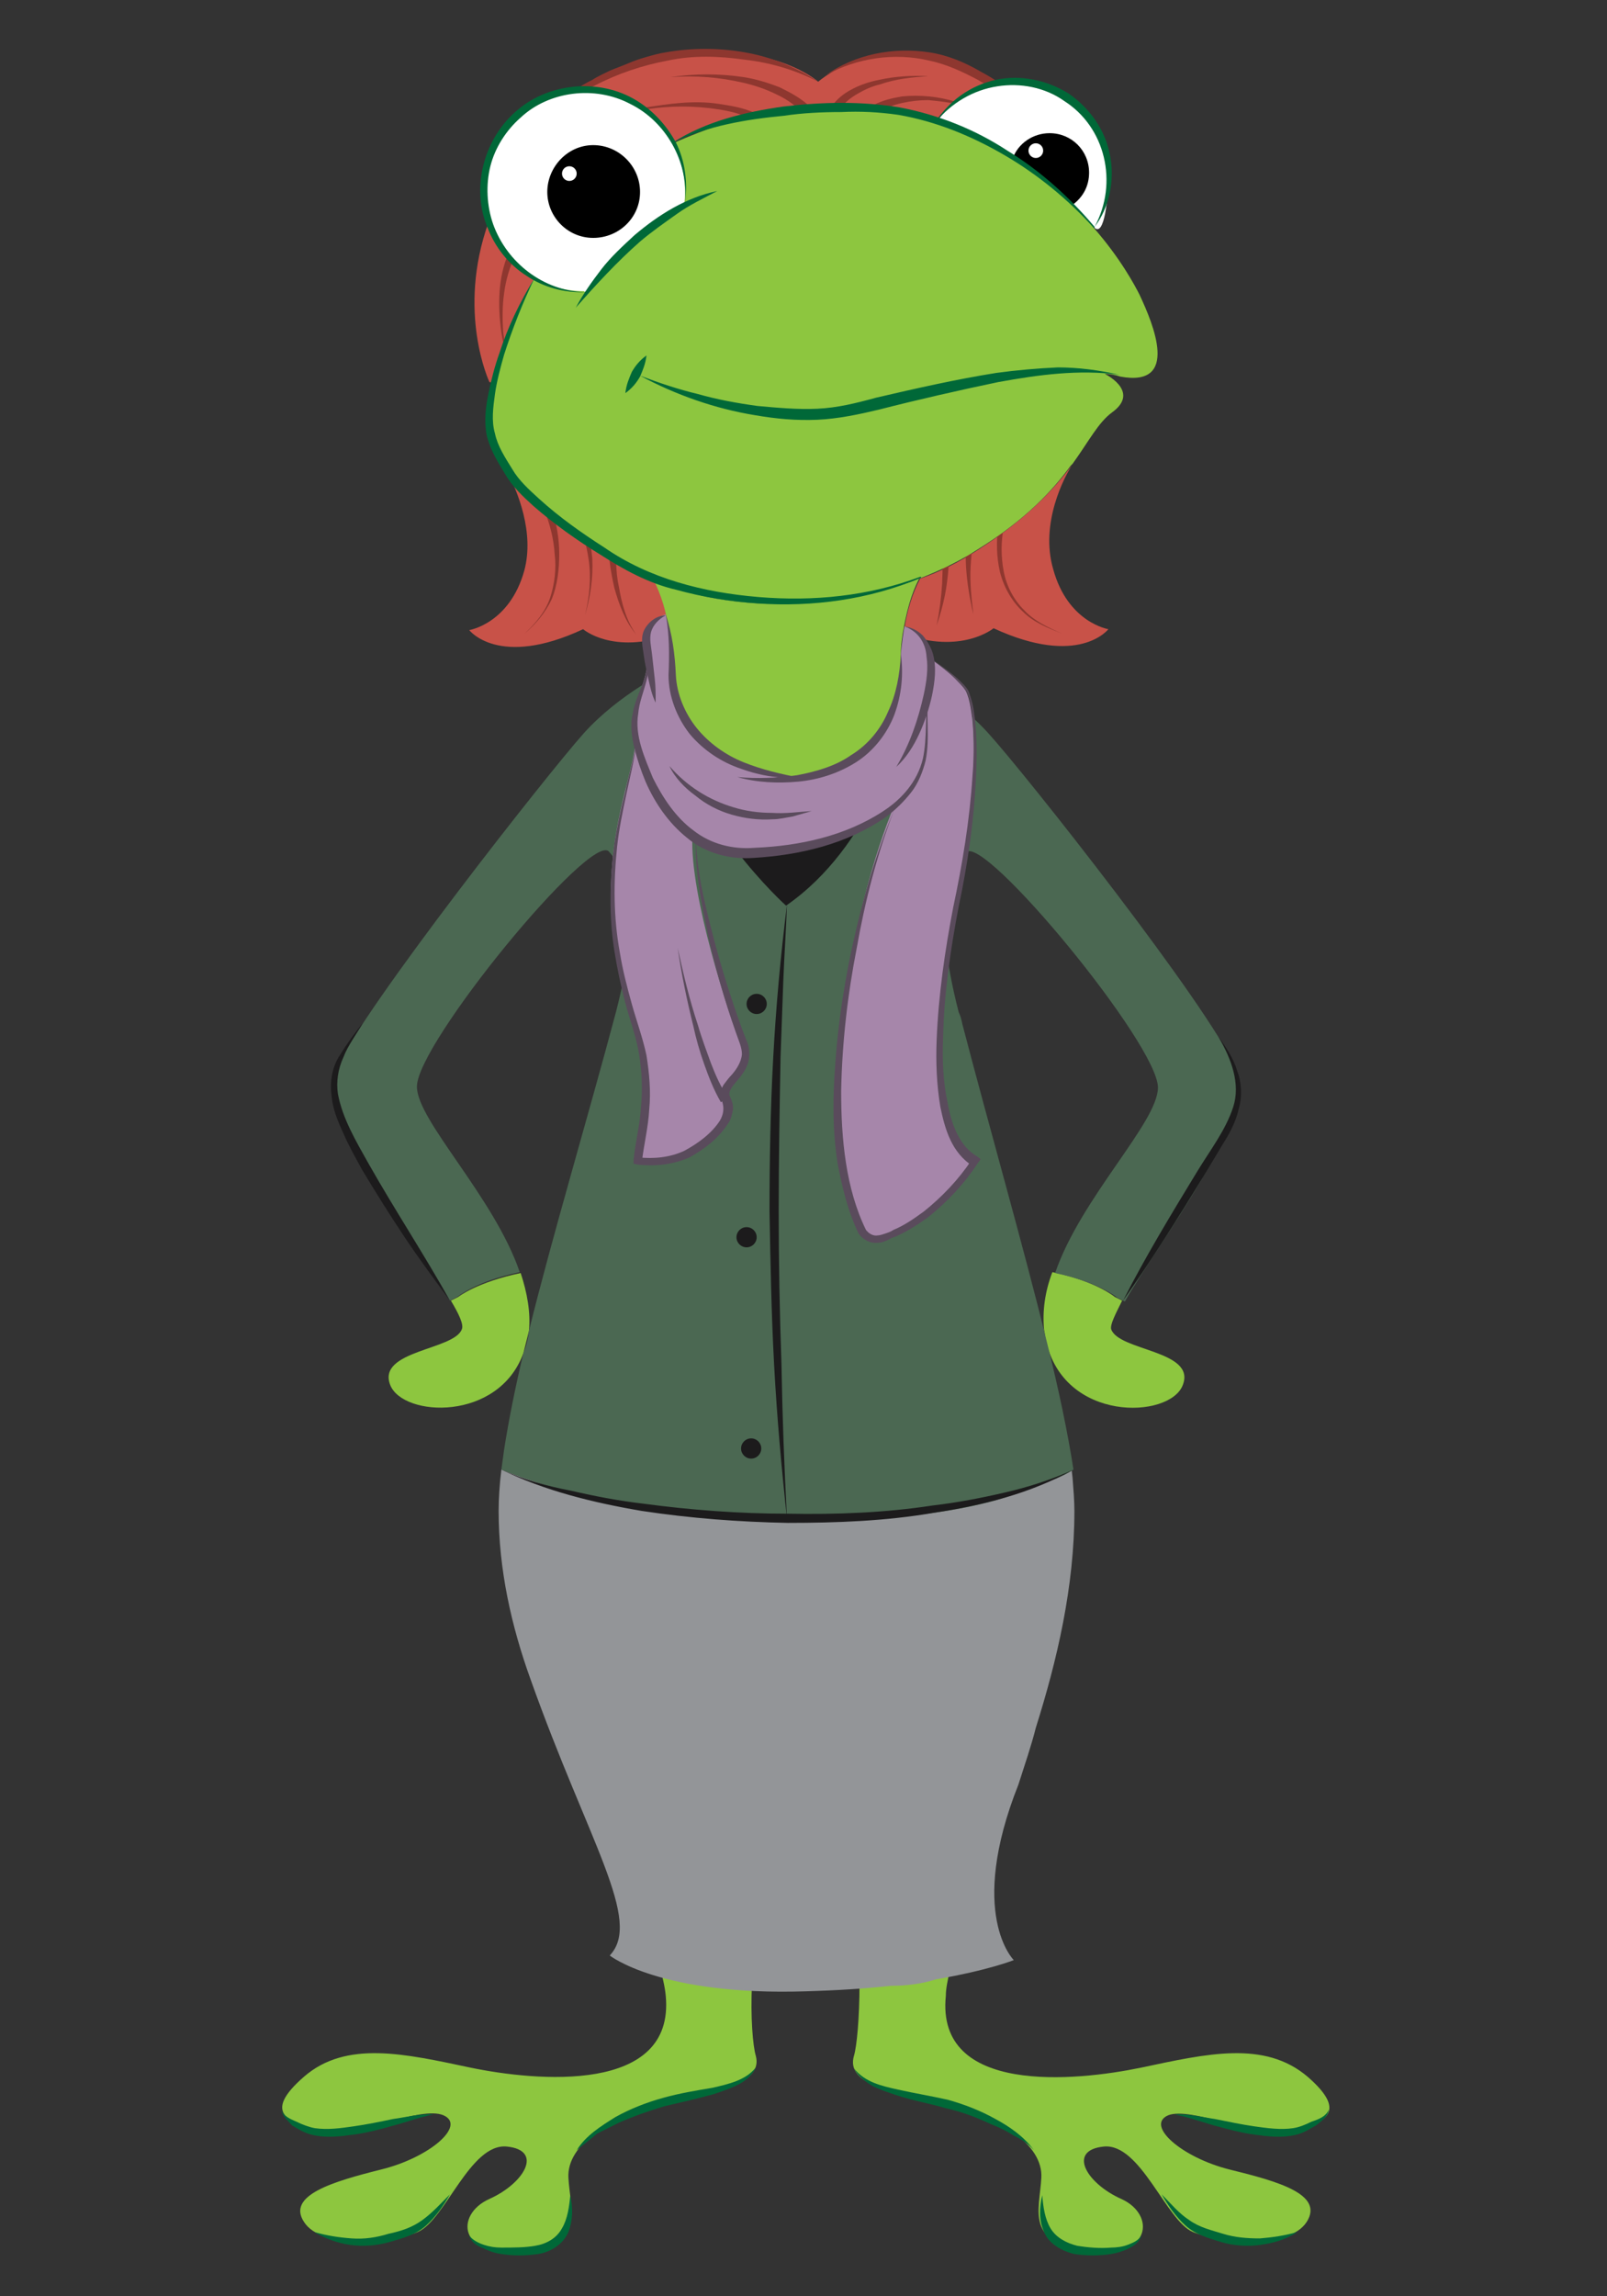 <?xml version="1.0" encoding="utf-8"?>
<!-- Generator: Adobe Illustrator 24.0.3, SVG Export Plug-In . SVG Version: 6.00 Build 0)  -->
<svg version="1.1" id="Layer_1" xmlns="http://www.w3.org/2000/svg" xmlns:xlink="http://www.w3.org/1999/xlink" x="0px" y="0px"
	 viewBox="0 0 175 250" style="enable-background:new 0 0 175 250;" xml:space="preserve">
<rect x="0" y="0" width="175" height="250" fill="#333333" stroke="none"/>
<style type="text/css">
	.st0{fill:#C85248;}
	.st1{fill:#8E372F;}
	.st2{fill:#FFFFFF;}
	.st3{fill:#1C1B1C;}
	.st4{fill:#8DC63F;}
	.st5{fill:#939598;}
	.st6{fill:#006838;}
	.st7{fill:#4B6852;}
	.st8{fill:#A686AA;}
	.st9{fill:#5A4B5C;}
</style>
<g id="Layer_5">
	<g>
		<path class="st0" d="M114.7,62c1.6,5.8,6,6.5,6,6.5s-3.2,4.2-12.5-0.1c0,0-3.5,2.9-9.8,0.6c0.3-2.3,0.9-4.3,1.8-6l0,0
			c2.3-0.8,4.4-1.9,6.4-3.2c5.3-3.4,8.1-6.5,10.1-9.1C116,51.8,113.2,56.9,114.7,62z"/>
		<path class="st0" d="M107.5,9.2c-2.3,0.7-4.3,2.1-5.6,4c-4.5-1.4-9.9-2.1-16-1.5c-4.2,0.4-9.3,2.2-12.6,3.8l0,0
			c-1.9-3.4-5.5-5.7-9.6-5.7c-0.3,0-0.6,0-1,0.1v0c0,0,5.7-4.2,15.4-4.2c7.5,0,11,3.2,11,3.2S97,1.8,107.5,9.2z"/>
		<path class="st0" d="M71.2,63.1c0.9,1.7,1.4,3.7,1.8,6c-6.3,2.2-9.5-0.6-9.5-0.6c-9.2,4.3-12.4,0.1-12.4,0.1s4.4-0.7,6-6.5
			c1.1-4.1-0.7-8.6-2-11C58.1,55.5,64.5,59.8,71.2,63.1z"/>
		<path class="st0" d="M58.3,30.3L58.3,30.3c-2.3,4.1-3.8,8.2-4.5,11.4l-0.5-0.1c0,0-3.6-7.6-0.1-17.4C54.1,26.8,55.9,29,58.3,30.3z
			"/>
		<path class="st1" d="M89.1,8.9c-2.5-1.3-5.3-2.1-8-2.4c-2.8-0.4-5.6-0.5-8.4,0.1C70,7.1,67.3,8,64.8,9.3c-1.3,0.5-2.4,1.4-3.6,2.1
			c-1.2,0.8-2.3,1.6-3.5,2.4c1-1,2.1-1.9,3.2-2.8c1.2-0.8,2.3-1.7,3.6-2.3c0.6-0.4,1.3-0.7,1.9-1c0.7-0.3,1.3-0.5,2-0.8
			s1.3-0.5,2-0.7s1.4-0.4,2.1-0.5c2.8-0.5,5.8-0.5,8.6,0C84,6.2,86.7,7.3,89.1,8.9z"/>
		<path class="st1" d="M89.9,8.2c3.2-2.3,7.4-3.1,11.3-2.5c2,0.3,3.9,1.1,5.6,2.1c1.7,0.9,3.4,2.1,4.9,3.5c2.9,2.8,4.7,6.6,5.5,10.5
			s0.8,7.9,0.3,11.8c0.1-3.9-0.1-7.9-1-11.6s-2.6-7.3-5.4-9.9c-1.4-1.3-2.9-2.4-4.6-3.4c-1.7-0.9-3.4-1.7-5.3-2.1
			C97.4,5.7,93.3,6.3,89.9,8.2z"/>
		<path class="st1" d="M90.7,11.4c0.7-0.9,1.5-1.4,2.3-1.8c0.8-0.4,1.7-0.7,2.7-0.9c1.8-0.4,3.6-0.5,5.4-0.4
			c-1.8,0.1-3.6,0.3-5.3,0.9c-0.9,0.2-1.7,0.6-2.4,1c-0.7,0.4-1.5,1-1.8,1.6v0.1c-0.1,0.2-0.4,0.3-0.7,0.2S90.5,11.7,90.7,11.4
			C90.7,11.5,90.7,11.4,90.7,11.4z"/>
		<path class="st1" d="M95.2,11.4c1-0.5,1.9-0.7,3-0.9c1-0.1,2-0.1,3,0s2,0.3,2.9,0.6s1.8,0.7,2.7,1.1c-0.9-0.4-1.8-0.7-2.8-0.9
			c-0.9-0.2-1.9-0.3-2.9-0.4c-1,0-1.9,0.1-2.8,0.3s-1.8,0.5-2.6,1l0,0c-0.2,0.1-0.5,0.1-0.7-0.2C94.8,11.8,94.9,11.5,95.2,11.4
			L95.2,11.4z"/>
		<path class="st1" d="M87.6,12.5c-0.8-0.9-1.9-1.7-3-2.2c-1.2-0.6-2.4-1-3.7-1.3c-1.3-0.3-2.6-0.5-3.9-0.6s-2.7-0.1-4,0
			c1.3-0.2,2.7-0.3,4-0.3s2.7,0.1,4,0.3s2.6,0.6,3.9,1.1c1.2,0.6,2.4,1.2,3.5,2.3c0.2,0.2,0.2,0.5,0,0.7
			C88.1,12.8,87.8,12.8,87.6,12.5C87.6,12.6,87.6,12.6,87.6,12.5L87.6,12.5z"/>
		<path class="st1" d="M81.8,13c-1-0.6-2.3-0.9-3.6-1.1c-1.3-0.2-2.6-0.3-3.9-0.3s-2.6,0.1-3.9,0.3c-1.3,0.2-2.6,0.4-3.9,0.7
			c1.3-0.4,2.5-0.7,3.8-0.9c1.3-0.2,2.6-0.4,3.9-0.5s2.7-0.1,4,0.1c1.3,0.2,2.7,0.4,4,1c0.2,0.1,0.4,0.4,0.2,0.6S82.1,13.1,81.8,13
			C81.9,13,81.9,13,81.8,13L81.8,13z"/>
		<path class="st1" d="M58.5,24.5c-1,0.8-1.8,2-2.4,3.3c-0.6,1.3-1,2.6-1.2,4.1c-0.2,1.4-0.2,2.8-0.1,4.3c0.1,0.7,0.2,1.4,0.3,2.1
			l0.5,2.1L55,38.3c-0.1-0.7-0.3-1.4-0.4-2.1c-0.2-1.4-0.3-2.9-0.2-4.4c0.1-1.5,0.4-2.9,1-4.3c0.6-1.4,1.3-2.7,2.5-3.7
			c0.2-0.2,0.5-0.2,0.7,0S58.8,24.3,58.5,24.5C58.6,24.5,58.6,24.5,58.5,24.5L58.5,24.5z"/>
		<path class="st1" d="M58.2,50.8c0.8,1.5,1.4,3,1.9,4.6s0.8,3.2,0.8,4.9s-0.2,3.4-0.8,4.9c-0.7,1.5-1.8,2.8-3,3.8
			c1.2-1.1,2.3-2.4,2.8-3.9s0.7-3.2,0.5-4.8c-0.1-1.6-0.5-3.2-1.1-4.7c-0.5-1.5-1.2-3-2-4.4l0,0c-0.1-0.2-0.1-0.5,0.2-0.7
			S58.1,50.5,58.2,50.8L58.2,50.8z"/>
		<path class="st1" d="M63.1,54.6c0.8,2,1.2,4.1,1.4,6.2c0.1,2.1-0.2,4.2-0.8,6.2c0.5-2,0.7-4.1,0.4-6.1c-0.3-2-0.9-4-1.7-5.8l0,0
			c-0.1-0.2,0-0.5,0.2-0.6C62.7,54.3,63,54.4,63.1,54.6L63.1,54.6z"/>
		<path class="st1" d="M67,58.2c0.1,1.1,0,1.9,0.1,2.9c0,0.9,0.1,1.9,0.3,2.8c0.3,1.8,0.8,3.7,1.9,5.2c-1.2-1.4-1.9-3.3-2.4-5.1
			c-0.2-0.9-0.4-1.9-0.5-2.8c-0.1-0.9-0.2-2-0.3-2.7v-0.1c0-0.3,0.1-0.5,0.4-0.5S66.9,57.9,67,58.2L67,58.2z"/>
		<path class="st1" d="M103.2,58.9c0.1,0.8,0.1,1.6,0.1,2.4c0,0.8-0.1,1.5-0.2,2.3c-0.2,1.5-0.6,3-1.1,4.5c0.3-1.5,0.5-3,0.6-4.6
			c0-0.8,0.1-1.5,0-2.3c0-0.7-0.1-1.5-0.3-2.2l0,0c-0.1-0.3,0.1-0.5,0.4-0.6S103.1,58.6,103.2,58.9L103.2,58.9z"/>
		<path class="st1" d="M106.5,56.6c-0.5,1.6-0.7,3.4-0.8,5.1c-0.1,1.7,0.1,3.5,0.3,5.2c-0.4-1.7-0.7-3.5-0.8-5.2
			c-0.1-1.8,0-3.6,0.4-5.4c0.1-0.3,0.3-0.4,0.6-0.4C106.4,56,106.6,56.3,106.5,56.6C106.5,56.5,106.5,56.6,106.5,56.6L106.5,56.6z"
			/>
		<path class="st1" d="M110.7,52.8c-0.7,1.4-1.2,3-1.4,4.6c-0.3,1.6-0.3,3.2,0,4.8s1.1,3.1,2.2,4.2c1.1,1.2,2.6,1.9,4.2,2.6
			c-1.5-0.6-3.1-1.2-4.3-2.4c-1.2-1.1-2.1-2.7-2.5-4.3c-0.4-1.7-0.4-3.4-0.2-5c0.2-1.7,0.6-3.3,1.3-4.9c0.1-0.2,0.4-0.4,0.6-0.3
			C110.7,52.2,110.8,52.5,110.7,52.8C110.7,52.7,110.7,52.7,110.7,52.8L110.7,52.8z"/>
		<path class="st2" d="M119.1,24.7c1.2,1.4,1.6-3.5,1.6-5.5c0-5.7-4.6-10.3-10.3-10.3c-3.5,0-6.6,1.7-8.4,4.4
			C101.9,13.3,110.7,14.9,119.1,24.7z"/>
		<path class="st2" d="M63.7,31.8c-6.1,0-11-4.9-11-11s4.9-11,11-11s11,4.9,11,11c0,0.5,0,0.9-0.1,1.3"/>
		<g id="XMLID_1_">
			<g>
				<path class="st3" d="M97.8,74.2H98c0,0.9,0,2.1,0,3.7c-0.1,10.6-6.3,34.3-8.4,46.1c-1.7,9.3-3.5,28.8,0.6,36.9
					c-4.4,0.7-8.4,0-8.4,0l-0.5-0.1c3.9-8.2,2.2-27.6,0.5-36.8c-2.2-11.8-8.3-35.5-8.4-46.1c0-1.1,0-2,0-2.8l0,0
					c0,0,1.8,7.9,12.8,10.3C86.2,85.3,95.5,85.3,97.8,74.2z"/>
				<path class="st4" d="M56.7,138.6c0.7,2.1,1.1,4.3,0.9,6.3l0,0c-0.2,0.8-0.4,1.6-0.6,2.4c-2.7,7.5-13.1,7-14.5,3.5
					c-1.5-3.8,7-3.8,7.8-6.1c0.2-0.5-0.3-1.6-1.2-3.1l0.8-0.4C49.9,141.2,51.9,139.6,56.7,138.6z"/>
				<path class="st4" d="M121,144.7c0.8,2.4,9.3,2.3,7.8,6.1c-1.4,3.7-13,4.1-14.9-4.9c-0.1-0.3-0.1-0.7-0.2-1.1
					c-0.2-2.1,0.1-4.2,0.9-6.3c4.8,1,6.8,2.7,6.8,2.7l0.8,0.4C121.4,143.2,120.9,144.2,121,144.7z"/>
				<path class="st4" d="M142.4,226.1c4.6,4,1.7,5.1-1.9,5.9c-3.6,0.8-10.8-2.7-13.3-1.7c-2.5,1.1,1.5,4.6,6.7,5.9
					c5.3,1.3,10.3,2.7,8.4,5.7s-9.5,2.3-12.4,1.1c-2.9-1.2-5.7-9.7-9.7-9.3s-1.9,4,1.9,5.7s3.3,6.6-3.6,5.7c-6.9-0.9-5.3-4.4-5.1-8
					s-4.5-6.7-10.6-8s-10.7-2.3-9.8-5.3c0.3-1,0.6-4.1,0.6-7.8l0,0c0,0,7,0.7,9.8-1.3c-0.2,0.9-0.4,1.8-0.4,2.6
					c-1.1,10.8,14.1,9.3,21.3,7.8C131.4,223.6,137.7,222.1,142.4,226.1z"/>
				<path class="st4" d="M82.3,223.8c0.8,2.9-3.8,4-9.8,5.3c-6.1,1.3-10.8,4.4-10.6,8c0.2,3.6,1.9,7.2-5,8c-7,0.8-7.4-4-3.6-5.7
					c3.8-1.7,5.9-5.3,1.9-5.7s-6.7,8-9.7,9.3s-10.5,1.9-12.4-1.1c-1.9-2.9,3.2-4.4,8.4-5.7c5.3-1.3,9.3-4.8,6.8-5.9
					c-2.5-1.1-9.7,2.5-13.3,1.7c-3.6-0.9-6.5-1.9-1.9-5.9s11-2.5,18.1-1c7.2,1.5,22.3,2.9,21.3-7.8c-0.1-1.1-0.4-2.2-0.7-3.4
					c0.2,0.1,4.4,2.7,10.1,2l0,0C81.7,219.6,82,222.8,82.3,223.8z"/>
				<path class="st4" d="M120.3,40.7c0.6,0.3,3.7,2.1,0.8,4.2c-1.5,1.1-2.5,3.1-4.3,5.6c0,0-0.1,0.1-0.2,0.2
					c-1.9,2.6-4.8,5.8-10.1,9.1c-2,1.3-4.1,2.3-6.4,3.2c-9.9,3.7-21.8,3.6-29,0C64.5,59.7,58,55.5,55,51c-0.5-1-1-1.7-1-1.7
					c-0.5-1-0.8-2-0.8-3c-0.1-1,0.1-2.7,0.5-4.7c0.7-3.2,2.1-7.2,4.5-11.3l0,0c1.6,0.9,3.5,1.4,5.4,1.4l0.2,0.2
					c1.8-2.4,5.7-6.9,10.8-9.6l-0.1-0.1c0.1-0.4,0.1-0.9,0.1-1.3c0-1.9-0.5-3.7-1.3-5.3c3.3-1.5,8.4-3.3,12.6-3.8
					c6.1-0.6,11.5,0.1,16,1.5c3.2,1,5.9,2.3,8.4,3.9l0,0c1.8,1.1,4.1,2.9,6.5,5.1l0,0c0.8,0.8,1.6,1.6,2.3,2.5
					c2.9,3.3,4.5,6.3,5,7.3c1.5,3.2,4.4,10.1-2.1,8.9C121.4,40.8,120.8,40.7,120.3,40.7z"/>
				<path d="M114.3,14.5c2.4,0,4.3,1.9,4.3,4.3c0,1.5-0.7,2.7-1.8,3.5c-1.8-1.8-3.9-3.6-6.5-5.1C110.9,15.6,112.5,14.5,114.3,14.5z"
					/>
				<path d="M116.8,22.3L116.8,22.3c-2.4-2.2-4.7-3.9-6.5-5.1l0,0C112.8,18.7,115,20.5,116.8,22.3z"/>
				<path class="st4" d="M73.2,72.7c0-1.1-0.1-1.5-0.1-1.5C73,70.4,73,69.7,72.9,69c-0.3-2.3-0.9-4.3-1.8-6c7.2,3.6,19.1,3.7,29,0
					l0,0c-0.9,1.7-1.4,3.7-1.8,6c-0.1,0.7-0.2,1.4-0.2,2.2c0,0,0,0.4,0,1.5c0,0.4,0,0.9,0,1.4h-0.2c-2.4,11.2-11.8,11.2-11.8,11.2
					C75.1,83,73.3,75,73.3,75l0,0C73.3,74.1,73.3,73.3,73.2,72.7z"/>
				<path d="M64.6,15.8c2.8,0,5.1,2.3,5.1,5.1s-2.3,5-5.1,5c-2.8,0-5-2.3-5-5S61.8,15.8,64.6,15.8z"/>
			</g>
		</g>
		<path class="st5" d="M112.8,188.1c2.3-7.3,4.2-15.3,4.2-23.6c0-1.1-0.1-2.3-0.2-3.6l-0.1-0.9l-2.3,0.9c-4.1,1.5-12.8,4.2-19.8,3.6
			c-1.9-0.1-3.4-1.5-4.5-3.6l0,0c-4.4,0.7-8.4,0-8.4,0l-0.5-0.1c-1.1,2.2-2.5,3.6-4.5,3.7c-9.4,0.7-22.1-4.5-22.1-4.5
			c-0.2,1.6-0.3,3.2-0.3,4.5c0,6.4,1.4,12.6,3.5,18.4c6.3,17.7,12.2,26.2,8.6,30c0,0,5.5,4.4,21.3,3.9c3.5-0.1,6.6-0.3,9.3-0.6
			c1.6,0,3.4-0.2,4.9-0.7c5.8-1,8.5-2.1,8.5-2.1s-5.1-5,0.5-19.1C111.6,192.1,112.3,190.1,112.8,188.1z"/>
		<path class="st6" d="M69.7,40.9c2.1,0.8,4.2,1.5,6.3,2c2.1,0.6,4.3,1,6.5,1.3c2.2,0.2,4.4,0.4,6.5,0.3c2.2-0.1,4.2-0.6,6.4-1.2
			c4.3-1,8.7-2,13.1-2.7c2.2-0.3,4.5-0.5,6.7-0.6c2.2,0,4.5,0.3,6.7,0.8c-4.4-0.6-8.8,0-13.2,0.8c-4.3,0.9-8.7,1.9-13,3
			c-2.1,0.5-4.4,1-6.7,1.1c-2.3,0.1-4.5-0.1-6.8-0.5C77.9,44.5,73.6,43,69.7,40.9z"/>
		<path class="st6" d="M101.9,13.3c1.4-2.3,3.8-4,6.5-4.6c2.7-0.6,5.6,0,8,1.5c2.3,1.6,4,4,4.5,6.8c0.5,2.7-0.1,5.6-1.7,7.7
			c1.3-2.4,1.6-5.1,1-7.6s-2.1-4.7-4.3-6.1c-2.1-1.5-4.8-2-7.3-1.6C106,9.8,103.6,11.2,101.9,13.3z"/>
		<path class="st6" d="M63.7,31.8c-2.2,0.1-4.5-0.5-6.4-1.8c-1.9-1.2-3.4-3.1-4.2-5.2c-1.8-4.2-0.5-9.5,3-12.6
			c3.4-3.1,8.8-3.7,12.8-1.5c2,1.1,3.6,2.8,4.7,4.8c1,2,1.3,4.3,1,6.5c0.4-4.4-2.1-8.8-6-10.7c-3.8-2-8.8-1.4-11.9,1.5
			c-1.6,1.4-2.8,3.3-3.3,5.3s-0.4,4.3,0.3,6.3C55.2,28.6,59.2,31.7,63.7,31.8z"/>
		<path class="st6" d="M62.7,33.5c0.8-1.5,1.8-2.9,2.8-4.2s2.3-2.5,3.6-3.7c2.6-2.2,5.6-4.1,9-4.8c-1.5,0.8-3,1.5-4.4,2.5
			s-2.7,1.9-4,3C67.2,28.5,64.9,31,62.7,33.5z"/>
		<circle class="st2" cx="62" cy="18.9" r="0.8"/>
		<circle class="st2" cx="112.8" cy="16.4" r="0.8"/>
		<path class="st6" d="M73.3,15.5c3.6-2.3,7.8-3.3,12-3.9c4.2-0.5,8.5-0.6,12.7,0.1c4.2,0.8,8.2,2.4,11.7,4.7
			c3.6,2.2,6.8,5.1,9.5,8.3c0,0,0,0,0,0.1h-0.1c-2.8-3.1-6.1-5.8-9.7-7.9s-7.5-3.7-11.6-4.4c-2.1-0.3-4.1-0.4-6.2-0.3
			c-2.1,0-4.2,0.1-6.2,0.4C81.2,13,77.1,13.7,73.3,15.5C73.3,15.6,73.3,15.6,73.3,15.5C73.2,15.5,73.3,15.5,73.3,15.5z"/>
		<path class="st6" d="M58.2,30.3c-1.3,2.7-2.4,5.5-3.3,8.3c-0.4,1.4-0.8,2.9-1,4.3c-0.2,1.5-0.4,2.9,0,4.3c0.3,1.4,1.1,2.6,1.9,3.9
			c0.7,1.2,1.8,2.2,2.9,3.2c2.2,2,4.6,3.7,7.1,5.3c4.9,3.4,10.8,4.9,16.8,5.4s12-0.1,17.6-2.2h0.1v0.1c-5.7,2.4-11.8,3.2-17.8,2.8
			c-3-0.2-6-0.7-8.9-1.5c-3-0.7-5.7-2.2-8.2-3.8c-2.6-1.6-5-3.3-7.3-5.3c-1.1-1-2.3-2.1-3.1-3.5c-0.8-1.3-1.6-2.6-2-4.2
			c-0.3-1.6-0.1-3.2,0.2-4.6c0.3-1.5,0.7-3,1.2-4.4C55.3,35.6,56.6,32.9,58.2,30.3C58.1,30.3,58.2,30.3,58.2,30.3L58.2,30.3z"/>
		<path class="st6" d="M68.1,42.8c0.1-0.9,0.4-1.6,0.7-2.3c0.4-0.7,0.9-1.3,1.6-1.8c-0.1,0.9-0.4,1.6-0.7,2.3
			C69.3,41.7,68.8,42.3,68.1,42.8z"/>
		<path class="st7" d="M134.5,116.2c-2.9-6.7-22.8-31.9-26.9-36.4c-3.9-4.3-9.1-6.8-9.6-7c0,0.4,0,0.9,0,1.4c0,0.9,0,2.1,0,3.7
			c0,0.7,0,1.4-0.1,2.1c0,0-2.9,12.1-12.3,18.6c0,0-10.7-9.6-12.4-20.7c0-1.1,0-2,0-2.8c0-1,0-1.7,0-2.3c-0.5,0.2-5.7,2.7-9.6,7
			c-4.1,4.6-23.9,29.8-26.9,36.4c-2.4,5.4,8.4,19.1,12.3,25.4l0.8-0.4c0,0,2-1.7,6.8-2.7c-2.8-8.2-11.2-16.5-11.2-20.2
			c0-4.7,18.9-27.7,20.9-25.6c1.8,2,3.7,6.1,0.8,17.4c-3.2,12-6.9,24.3-9.5,34.8l0,0c-0.1,0.9-0.3,1.7-0.6,2.4
			c-0.9,3.8-1.6,7.3-2.1,10.5c-0.1,0.8-0.2,1.4-0.3,2.2c0,0,2.7,1.1,6.5,2.2l0,0c12,4.6,38.5,4.4,49,0.6l0,0
			c1.5-0.4,3.3-1.2,4.3-1.6c1.5-0.5,2.5-1.2,2.5-1.2c-0.6-3.9-1.6-8.7-2.9-13.9c-2.6-10.6-6.2-23.1-9.2-34.6
			c-0.1-0.5-0.2-0.9-0.4-1.3c-2.9-11.3-1.1-15.3,0.8-17.4s20.9,20.9,20.9,25.6c0,3.8-8.4,12-11.2,20.2c4.8,1,6.8,2.7,6.8,2.7
			l0.8,0.4C126.1,135.3,136.9,121.6,134.5,116.2z"/>
		<g id="XMLID_2_">
			<g>
				<path class="st8" d="M73.3,73.6c0.1,4.3,3.5,10.4,14,11.1v0.1c2-0.3,4.1-1,6-2.3c5.5-3.8,4.8-11.2,4.8-11.2s0.1-1.5,0.4-3.1l0,0
					c0,0,2.4,0.4,2.8,3.5c0.1,1,0,2.2-0.2,3.6c0,0.2-0.1,0.3-0.1,0.5c-0.3,2.5,0.7,7.1-2.2,10.5c-0.4,0.5-1,1-1.6,1.5
					c-3.5,2.9-9.3,4.8-15.8,5c-2.4,0.1-4.3-0.7-6-1.8c-3.6-2.5-5.5-7.2-6.2-10.2c-1.1-4.3,2-6.6,1.2-10.5c-0.5-2.8,2.1-3.4,2.1-3.4
					S73.2,69.2,73.3,73.6z"/>
				<path class="st8" d="M78.8,119.7c1,1.9-1.2,4.1-3.7,5.7s-5.9,1.1-5.9,1.1c0.1-1.8,2.1-7.6-0.2-14.6c-5.5-16.5-0.2-26,0.2-31.1
					c0.8,3,2.6,7.7,6.2,10.2c-0.3,6.6,4,19.4,5.2,22.6S77.9,117.8,78.8,119.7L78.8,119.7z"/>
				<path class="st8" d="M98.8,86.3c2.8-3.4,1.9-8.1,2.2-10.5c0-0.2,0.1-0.4,0.1-0.5c0.2-1.4,0.3-2.6,0.2-3.6c0,0,2.8,1.9,3.8,3.4
					s1.8,9.2-0.9,22.5c-2.7,13.4-3.1,26,1.9,28.8c0,0-3.8,6.3-10.1,8.3c-0.9,0.3-1.9-0.1-2.3-0.9c-1.1-2.4-3.1-8-2.5-17.8
					c0.9-13.5,4.4-24,6.1-28.1C97.9,87.4,98.4,86.9,98.8,86.3z"/>
			</g>
		</g>
		<path class="st9" d="M72.5,66.9c0.7,2.1,1,4.3,1.1,6.6c0.1,2.1,1,4.2,2.3,5.8c1.3,1.6,3.1,2.9,5.1,3.7c2,0.8,4.1,1.3,6.3,1.7
			c-2.2,0.1-4.4-0.2-6.6-1c-2.1-0.7-4.1-2-5.6-3.8c-1.4-1.8-2.3-4.1-2.3-6.4C72.9,71.3,72.9,69.1,72.5,66.9z"/>
		<path class="st9" d="M71.4,76.5c-0.4-0.8-0.6-1.7-0.8-2.6c-0.2-0.9-0.4-1.8-0.5-2.6c-0.1-0.8-0.4-1.9,0.1-2.8s1.4-1.5,2.3-1.5
			c-0.8,0.4-1.4,1.1-1.6,1.8c-0.2,0.8,0,1.5,0.1,2.4s0.2,1.8,0.3,2.7C71.4,74.7,71.4,75.6,71.4,76.5z"/>
		<path class="st9" d="M80.3,84.6c2.2,0.2,4.4,0.1,6.5-0.2c2.1-0.4,4.2-1,5.9-2.2c1.8-1.1,3.2-2.8,4-4.7c0.9-1.9,1.3-4.1,1.4-6.3
			c0.3,2.2,0.1,4.4-0.7,6.6c-0.8,2.1-2.3,4-4.2,5.2c-1.9,1.2-4.1,1.9-6.3,2.1C84.7,85.3,82.4,85.2,80.3,84.6z"/>
		<path class="st9" d="M98.5,68.2c0.7,0.1,1.4,0.4,2,1c0.5,0.6,0.9,1.3,1.1,2c0.4,1.5,0.2,3-0.1,4.5c-0.3,1.4-0.8,2.9-1.4,4.2
			c-0.6,1.3-1.4,2.6-2.5,3.6c1.5-2.5,2.4-5.2,3-7.9c0.3-1.4,0.5-2.8,0.3-4.1C100.8,69.9,99.9,68.7,98.5,68.2z"/>
		<path class="st9" d="M101.1,75.3c-0.3,2.5,0.2,5-0.3,7.5c-0.3,1.2-0.8,2.5-1.6,3.5c-0.8,1-1.7,1.9-2.8,2.7
			c-4.2,2.9-9.3,4.1-14.3,4.4c-2.6,0.2-5.3-0.5-7.3-2.2c-2-1.6-3.5-3.8-4.5-6.1c-0.5-1.2-0.9-2.4-1.2-3.6s-0.5-2.6-0.2-3.8
			c0.2-1.3,0.8-2.4,1.2-3.6s0.6-2.4,0.4-3.7c0.3,1.2,0.2,2.5-0.1,3.7s-0.8,2.4-0.9,3.6c-0.4,2.4,0.7,4.8,1.6,7
			c1.1,2.2,2.5,4.3,4.4,5.7c1.9,1.5,4.3,2.1,6.7,1.9c4.9-0.2,9.9-1.3,14-4c2-1.3,3.7-3.2,4.3-5.7C101,80.3,100.7,77.7,101.1,75.3z"
			/>
		<path class="st9" d="M72.9,83.4c1.9,2.2,4.3,3.7,7,4.5c1.3,0.4,2.7,0.6,4.2,0.6c1.4,0.1,2.8-0.1,4.3-0.2c-0.7,0.2-1.4,0.4-2.1,0.6
			c-0.7,0.1-1.4,0.3-2.2,0.3c-1.5,0.1-3-0.1-4.4-0.5s-2.8-1.1-4-2.1C74.6,85.8,73.5,84.7,72.9,83.4z"/>
		<path class="st9" d="M101.4,71.7c1,0.7,2,1.4,2.9,2.2c0.4,0.4,0.9,0.8,1.2,1.4c0.2,0.6,0.4,1.2,0.5,1.8c0.4,2.4,0.4,4.8,0.3,7.2
			c-0.2,4.8-0.9,9.7-1.9,14.4c-0.9,4.7-1.6,9.5-1.7,14.3c-0.1,2.4,0,4.8,0.5,7.1c0.4,2.3,1.3,4.7,3.2,5.8l0.4,0.3l-0.3,0.4
			c-1.5,2.3-3.3,4.2-5.4,5.9c-1.1,0.8-2.2,1.5-3.5,2.1c-0.3,0.1-0.6,0.2-0.9,0.4c-0.3,0.1-0.6,0.3-1.1,0.3c-0.8,0.1-1.6-0.3-2.1-1
			c-1.2-2.5-1.8-5.1-2.3-7.7c-0.4-2.6-0.5-5.3-0.4-7.9c0.2-5.3,0.9-10.5,2-15.6s2.6-10.2,4.6-15c-1.9,4.9-3.2,10-4.1,15.1
			c-1,5.1-1.6,10.3-1.7,15.6c0,5.2,0.5,10.6,2.7,15.1c0.3,0.4,0.8,0.7,1.3,0.6c0.2,0,0.5-0.1,0.8-0.2c0.3-0.1,0.6-0.2,0.9-0.4
			c1.2-0.5,2.2-1.2,3.3-2c2-1.6,3.8-3.5,5.2-5.6l0.2,0.7c-2.4-1.5-3.1-4.1-3.6-6.5c-0.4-2.4-0.5-4.9-0.4-7.3
			c0.2-4.9,0.9-9.7,1.8-14.4c1-4.7,1.8-9.5,2.1-14.3c0.2-2.4,0.2-4.8-0.1-7.2c-0.1-0.6-0.2-1.2-0.4-1.7c-0.2-0.5-0.7-1-1.1-1.4
			C103.3,73.1,102.3,72.4,101.4,71.7z"/>
		<path class="st9" d="M69.3,80.8c-0.2,1.9-0.7,3.8-1.1,5.7c-0.4,1.9-0.8,3.8-1,5.7c-0.4,3.8-0.4,7.7,0.3,11.5
			c0.3,1.9,0.8,3.8,1.3,5.6c0.5,1.8,1.2,3.7,1.6,5.6c0.3,1.9,0.5,3.9,0.3,5.9c-0.1,1.9-0.6,3.9-0.8,5.7l-0.4-0.5
			c1.7,0.2,3.5,0,5-0.7c1.5-0.8,3-1.9,3.9-3.3c0.4-0.7,0.5-1.4,0.2-2.2c-0.3-0.5-0.1-1.2,0.2-1.7c0.3-0.4,0.6-0.8,0.9-1.1
			c0.6-0.7,1-1.4,1.1-2.2c0-0.8-0.4-1.6-0.7-2.5c-1.2-3.4-2.2-6.9-3-10.5c-0.7-3.5-1.5-7.2-1.3-10.8c0,3.6,0.9,7.2,1.8,10.7
			s2,7,3.2,10.3l0.5,1.3c0.2,0.4,0.3,0.9,0.3,1.5c0,1.1-0.6,2-1.2,2.7s-1.2,1.4-0.9,1.9c0.2,0.4,0.4,1,0.3,1.5s-0.2,1-0.5,1.4
			c-1.1,1.7-2.6,2.8-4.2,3.7c-1.8,0.8-3.7,1-5.6,0.8l-0.5-0.1v-0.4c0.2-2.1,0.7-3.8,0.8-5.8c0.2-1.9,0.1-3.8-0.2-5.7
			c-0.3-1.9-1-3.7-1.5-5.6s-0.9-3.8-1.2-5.7c-0.6-3.8-0.5-7.8,0-11.6c0.3-1.9,0.7-3.8,1.2-5.7C68.4,84.6,69,82.8,69.3,80.8z"/>
		<path class="st9" d="M78.5,120c-0.8-1.4-1.3-2.7-1.8-4.1s-0.9-2.8-1.2-4.2c-0.7-2.8-1.3-5.7-1.7-8.5c0.6,2.8,1.3,5.7,2.2,8.4
			c0.4,1.4,0.9,2.7,1.4,4.1c0.5,1.3,1.1,2.7,1.9,3.8L78.5,120z"/>
		<path class="st3" d="M85.7,165.3c-0.6-5.5-1.1-11.1-1.4-16.7c-0.3-5.6-0.4-11.1-0.5-16.7c0-5.6,0.1-11.2,0.4-16.7
			c0.3-5.6,0.8-11.1,1.5-16.7c-0.1,2.8-0.3,5.6-0.4,8.3c-0.1,2.8-0.2,5.6-0.3,8.3c-0.1,5.6-0.2,11.1-0.2,16.7
			c0,5.6,0.1,11.1,0.3,16.7C85.2,154.2,85.4,159.7,85.7,165.3z"/>
		<path class="st3" d="M54.6,160c2.4,1.1,5,1.8,7.6,2.3c2.6,0.6,5.2,1.1,7.8,1.4c5.2,0.7,10.5,1.1,15.8,1.1
			c5.3,0.1,10.6-0.1,15.8-0.9c2.6-0.3,5.2-0.8,7.8-1.4c2.6-0.6,5.1-1.4,7.5-2.5c-4.7,2.6-9.9,3.9-15.2,4.7
			c-5.2,0.9-10.6,1.1-15.9,1.1c-5.3-0.1-10.6-0.5-15.9-1.3C64.6,163.6,59.3,162.3,54.6,160z"/>
		<circle class="st3" cx="82.4" cy="109.3" r="1.1"/>
		<circle class="st3" cx="81.3" cy="134.7" r="1.1"/>
		<circle class="st3" cx="81.8" cy="157.7" r="1.1"/>
		<path class="st3" d="M49,141.6c-1.7-2.3-3.4-4.6-5-7s-3.1-4.8-4.6-7.3c-0.7-1.3-1.4-2.5-2-3.9c-0.6-1.3-1.2-2.7-1.3-4.2
			c-0.2-1.5,0.1-3.1,0.9-4.3c0.8-1.3,1.6-2.4,2.5-3.5c-0.7,1.2-1.6,2.4-2.1,3.7c-0.6,1.3-0.8,2.7-0.6,4c0.5,2.7,2,5.2,3.4,7.7
			C43.1,131.9,46.2,136.6,49,141.6z"/>
		<path class="st3" d="M122.3,141.6c2.5-4.9,5.3-9.5,8.1-14.1c1.4-2.3,3.1-4.5,3.9-7s-0.2-5.2-1.6-7.6c0.8,1.1,1.6,2.3,2,3.6
			c0.5,1.3,0.6,2.8,0.2,4.2c-0.3,1.4-1,2.7-1.7,3.8l-2.1,3.5C128.3,132.6,125.4,137.2,122.3,141.6z"/>
		<g>
			<path class="st6" d="M30.6,229.7c0.3,0.7,1,1,1.7,1.3c0.6,0.3,1.4,0.6,2,0.7c1.4,0.2,2.8,0,4.2-0.2s2.9-0.5,4.3-0.8
				c1.5-0.2,2.9-0.6,4.4-0.5c-1.5,0.3-2.8,0.8-4.3,1.2c-1.4,0.4-2.9,0.8-4.4,1s-3,0.4-4.6,0c-0.8-0.2-1.4-0.6-2.1-1
				C31.5,231,30.8,230.5,30.6,229.7z"/>
			<path class="st6" d="M34.2,243c1.4,0.4,2.7,0.6,4.1,0.7c1.4,0.1,2.7-0.1,4-0.5c1.4-0.3,2.6-0.7,3.7-1.5s2-1.8,3-2.8
				c-0.7,1.2-1.5,2.4-2.6,3.4s-2.6,1.4-4,1.8c-1.4,0.4-2.9,0.5-4.3,0.3C36.7,244.2,35.4,243.7,34.2,243z"/>
			<path class="st6" d="M51.1,243.4c0.4,0.5,1,0.8,1.6,1s1.2,0.3,1.9,0.3c1.3,0,2.6,0,3.7-0.2c1.2-0.2,2.3-0.8,2.9-1.9
				c0.6-1,0.8-2.4,0.9-3.6c0.3,1.3,0.3,2.7-0.2,4c-0.6,1.4-2,2.2-3.3,2.4c-1.4,0.2-2.7,0.2-4,0c-0.7-0.1-1.3-0.3-1.9-0.6
				C51.9,244.5,51.3,244.1,51.1,243.4z"/>
			<path class="st6" d="M62.8,234.1c1-1.6,2.6-2.6,4.2-3.6c1.6-0.9,3.4-1.6,5.2-2.1c1.8-0.5,3.6-0.8,5.4-1.1
				c1.7-0.4,3.6-0.8,4.7-2.2c-0.4,0.9-1.2,1.5-2,1.9s-1.7,0.7-2.6,1c-1.8,0.5-3.6,0.9-5.3,1.3c-1.7,0.5-3.4,1.1-5,1.8
				c-0.8,0.4-1.6,0.8-2.4,1.2C64.2,233,63.5,233.5,62.8,234.1z"/>
		</g>
		<g>
			<path class="st6" d="M144.7,229.7c-0.1,0.8-0.9,1.3-1.4,1.7c-0.7,0.4-1.3,0.8-2.1,1c-1.6,0.4-3.1,0.2-4.6,0s-2.9-0.6-4.4-1
				c-1.4-0.4-2.8-0.9-4.3-1.2c1.5-0.1,3,0.3,4.4,0.5c1.5,0.3,2.9,0.6,4.3,0.8c1.4,0.2,2.9,0.4,4.2,0.2c0.7-0.1,1.4-0.4,2-0.7
				C143.7,230.7,144.4,230.4,144.7,229.7z"/>
			<path class="st6" d="M141.3,243c-1.2,0.8-2.6,1.2-4,1.4s-3,0.1-4.3-0.3c-1.3-0.4-2.8-0.8-3.9-1.8c-1.1-1-1.9-2.2-2.6-3.4
				c1,1,1.9,2.1,3,2.8c1.1,0.8,2.4,1.1,3.7,1.5s2.6,0.5,4,0.5C138.5,243.6,139.9,243.4,141.3,243z"/>
			<path class="st6" d="M124.3,243.4c-0.2,0.7-0.8,1.1-1.4,1.4c-0.6,0.3-1.3,0.5-1.9,0.6c-1.3,0.2-2.7,0.2-4,0
				c-1.3-0.3-2.8-1.1-3.3-2.4c-0.6-1.3-0.5-2.7-0.2-4c0.1,1.3,0.3,2.6,0.9,3.6s1.7,1.6,2.9,1.9c1.2,0.2,2.5,0.3,3.7,0.2
				c0.6,0,1.3-0.1,1.8-0.3S123.9,244,124.3,243.4z"/>
			<path class="st6" d="M112.6,234.1c-0.6-0.7-1.4-1.2-2.2-1.6c-0.8-0.5-1.6-0.9-2.4-1.2c-1.7-0.8-3.3-1.4-5.1-1.8
				c-1.7-0.5-3.5-0.8-5.3-1.4c-0.9-0.3-1.8-0.6-2.6-1c-0.8-0.5-1.6-1.1-2-1.9c1.2,1.5,3,1.9,4.8,2.3c1.8,0.4,3.6,0.7,5.4,1.1
				c1.8,0.5,3.6,1.2,5.2,2.1C109.9,231.5,111.5,232.6,112.6,234.1z"/>
		</g>
	</g>
</g>
<g id="Layer_2_1_">
</g>
</svg>
